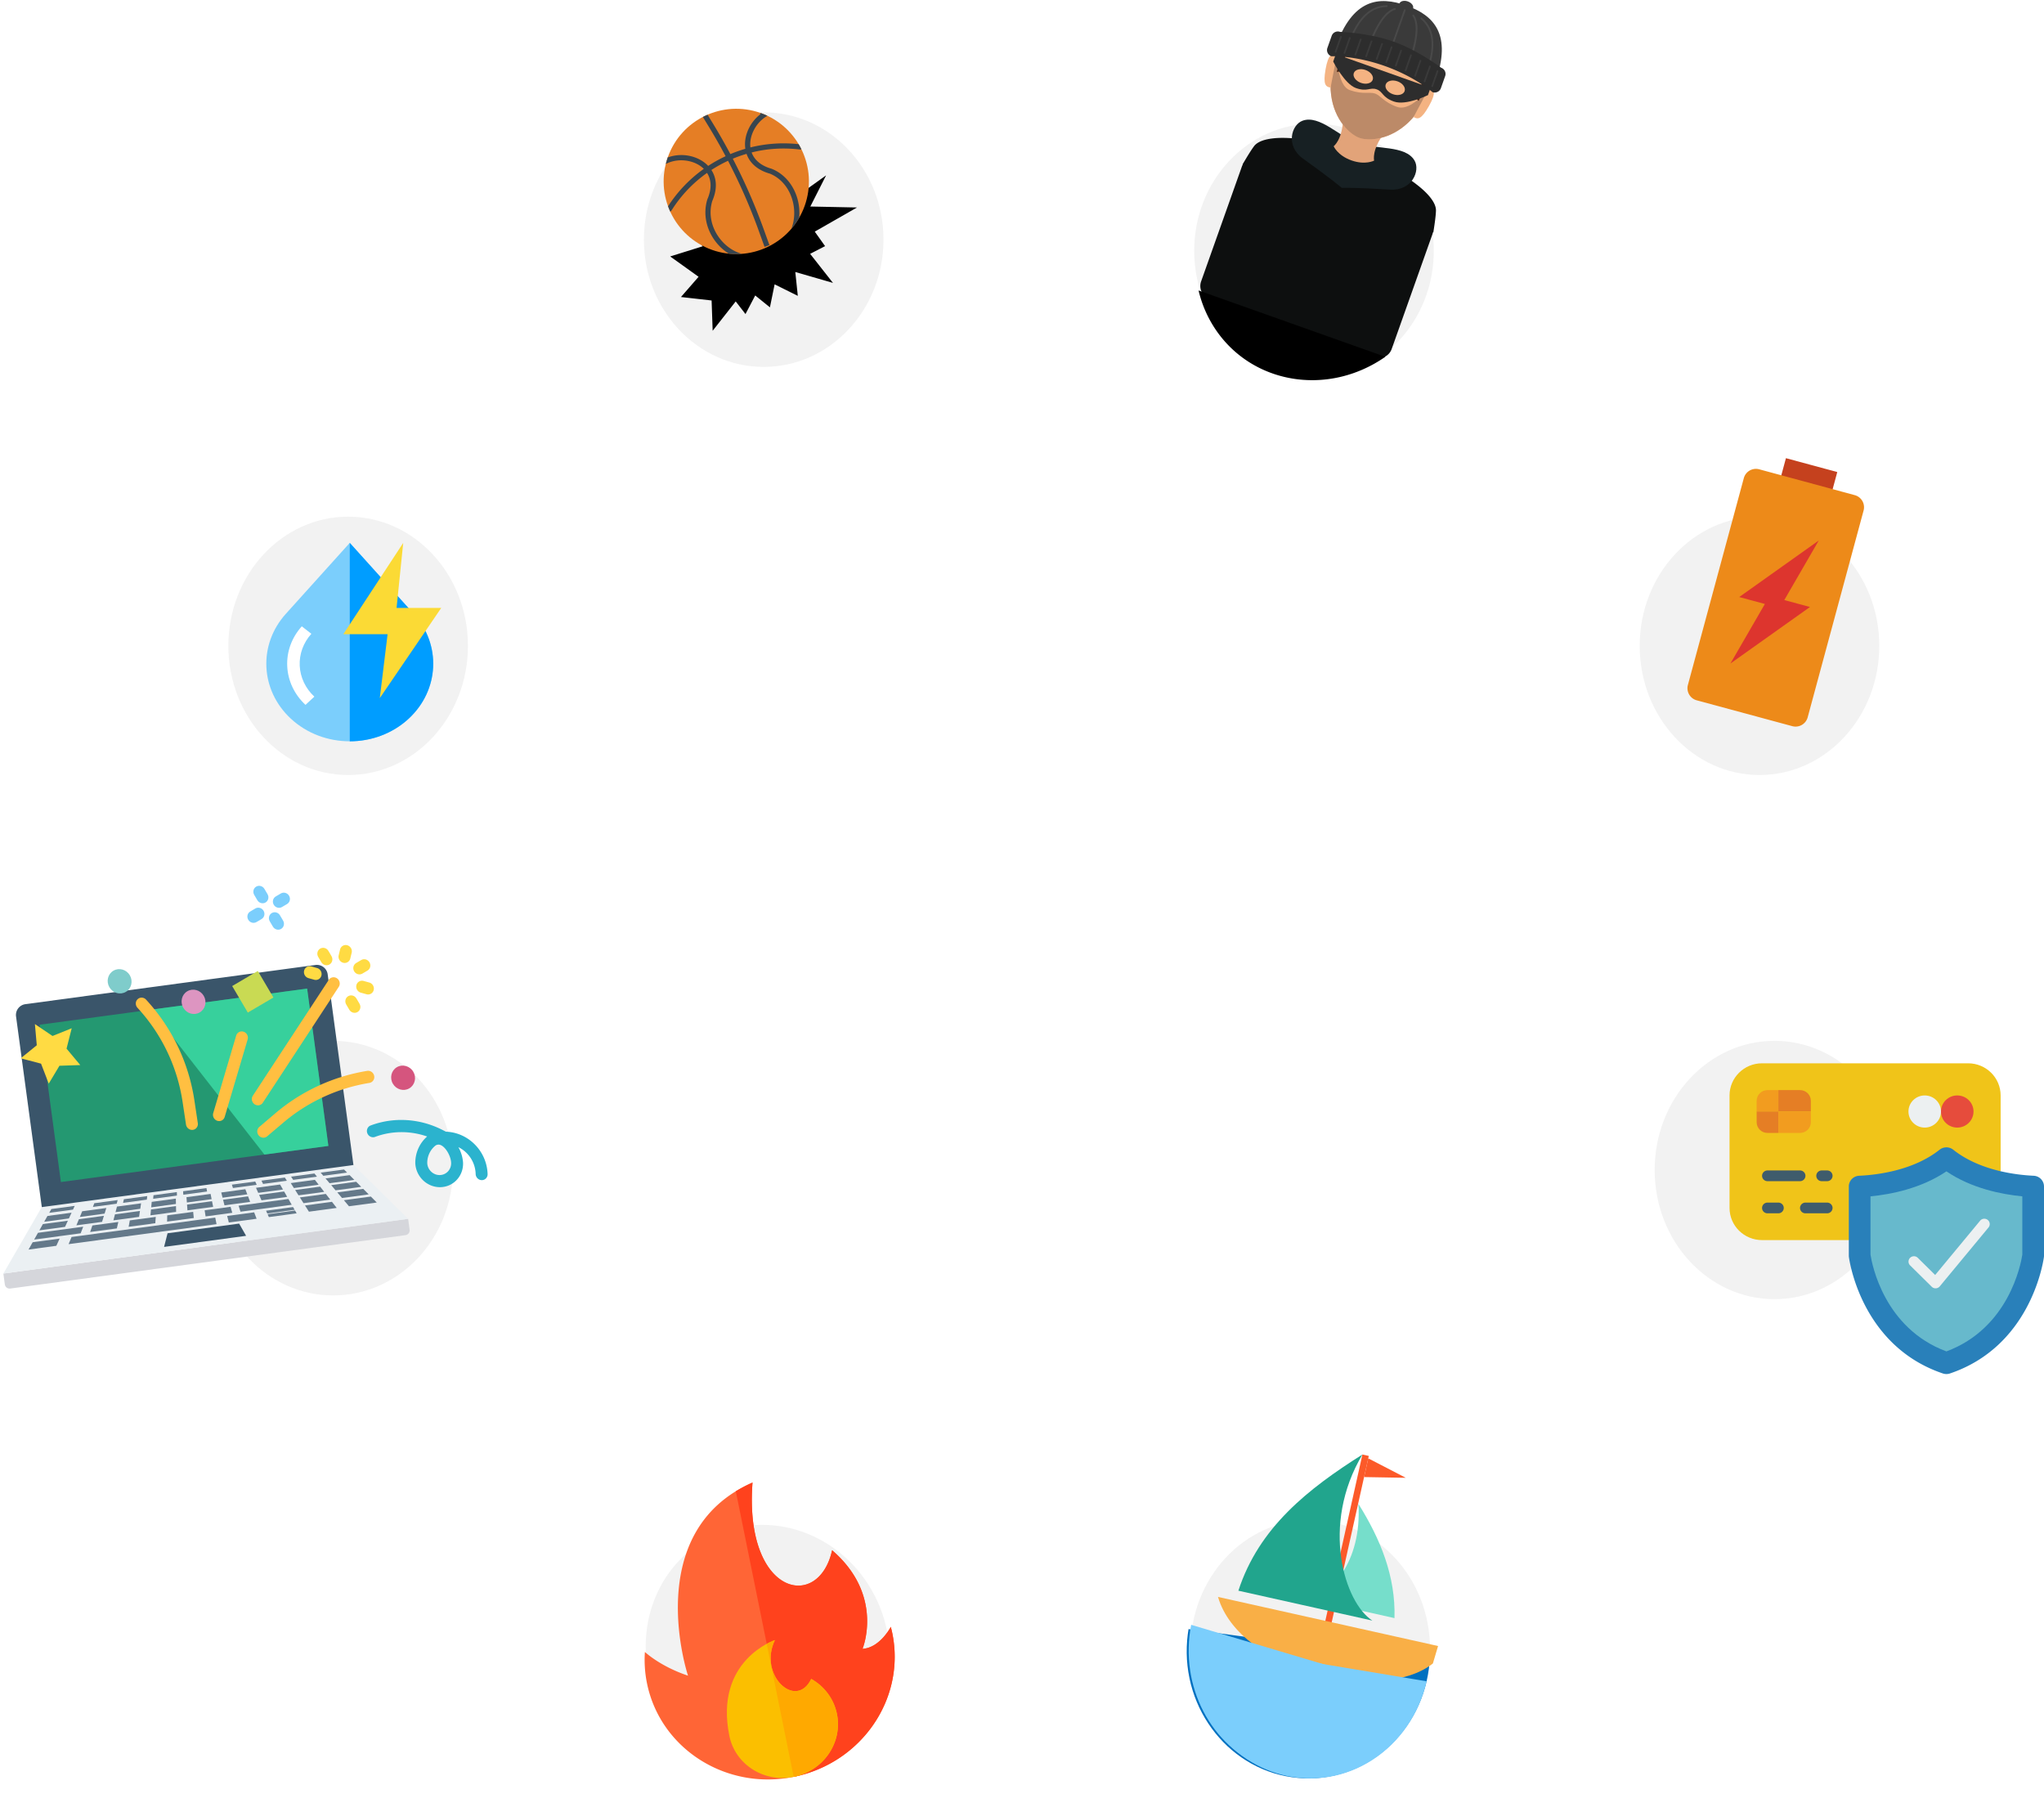 <?xml version="1.0" encoding="UTF-8"?>
<svg data-bbox="0.898 0.221 545.102 475.063" overflow="hidden" xmlns:xlink="http://www.w3.org/1999/xlink" xmlns="http://www.w3.org/2000/svg" height="484" width="546" data-type="ugc">
    <g>
        <defs>
            <clipPath id="f6f1d293-4441-4092-92c8-60ec04938bfb">
                <path clip-rule="evenodd" fill-rule="evenodd" d="M362 228h546v484H362z"/>
            </clipPath>
            <clipPath id="c6aa871e-88da-46ea-9658-9ffca8851804">
                <path clip-rule="evenodd" fill-rule="evenodd" d="M0 0h78v83H0z"/>
            </clipPath>
            <clipPath id="211974af-89fd-4800-9529-058448539a76">
                <path clip-rule="evenodd" fill-rule="evenodd" d="M428 373h57v53h-57z"/>
            </clipPath>
            <clipPath id="60a170f5-5c32-4193-abc8-5949e4a9d89a">
                <path clip-rule="evenodd" fill-rule="evenodd" d="M428 373h57v53h-57z"/>
            </clipPath>
            <clipPath id="ef15e892-c95c-4b7a-808c-a65098d82c9c">
                <path clip-rule="evenodd" fill-rule="evenodd" d="M428 373h57v53h-57z"/>
            </clipPath>
            <clipPath id="ce22a76f-2a8f-4bdb-9bc2-f0fb65346e46">
                <path clip-rule="evenodd" fill-rule="evenodd" d="M0 0h78v83H0z"/>
            </clipPath>
            <clipPath id="3a4e081c-af4e-4fb2-992f-b1ca3007445d">
                <path clip-rule="evenodd" fill-rule="evenodd" d="M812.785 343.268l66.274 17.922-17.921 66.274-66.275-17.922z"/>
            </clipPath>
            <clipPath id="99d238f2-3bd4-4fdc-9390-07821f316b4a">
                <path clip-rule="evenodd" fill-rule="evenodd" d="M812.785 343.268l66.274 17.922-17.921 66.274-66.275-17.922z"/>
            </clipPath>
            <clipPath id="71c69792-d62e-4f00-a250-3358c11ef6a2">
                <path clip-rule="evenodd" fill-rule="evenodd" d="M812.785 343.268l66.274 17.922-17.921 66.274-66.275-17.922z"/>
            </clipPath>
            <clipPath id="f9f88280-de70-43b0-919f-a76b82c1f249">
                <path clip-rule="evenodd" fill-rule="evenodd" d="M0 0h78v82H0z"/>
            </clipPath>
            <clipPath id="a9dfd125-bdc8-4da3-8676-d120aeedc624">
                <path clip-rule="evenodd" fill-rule="evenodd" d="M546.898 251.678l36.559 12.996-12.995 36.559-36.559-12.995z"/>
            </clipPath>
            <clipPath id="280c5c1f-e0d8-472e-9934-0a45d631f439">
                <path clip-rule="evenodd" fill-rule="evenodd" d="M546.898 251.678l36.559 12.996-12.995 36.559-36.559-12.995z"/>
            </clipPath>
            <clipPath id="6e8b1497-d322-44e1-babf-6b523b5af448">
                <path clip-rule="evenodd" fill-rule="evenodd" d="M546.898 251.678l36.559 12.996-12.995 36.559-36.559-12.995z"/>
            </clipPath>
            <clipPath id="728dcde6-cfed-4996-93a4-337f12f6766d">
                <path clip-rule="evenodd" fill-rule="evenodd" d="M0 0h78v82H0z"/>
            </clipPath>
            <clipPath id="93546ef2-0c51-4e42-bb02-b766f820db60">
                <path clip-rule="evenodd" fill-rule="evenodd" d="M0 0h79v82H0z"/>
            </clipPath>
            <clipPath id="fbca601c-36ea-493a-8c65-86034e17a907">
                <path clip-rule="evenodd" fill-rule="evenodd" d="M518.08 633.085l80.391-16.29 15.735 77.649-80.391 16.29z"/>
            </clipPath>
            <clipPath id="f8eb948c-2108-42db-a80c-190a071639b4">
                <path clip-rule="evenodd" fill-rule="evenodd" d="M518.08 633.085l80.391-16.29 15.735 77.649-80.391 16.29z"/>
            </clipPath>
            <clipPath id="c5fc6b60-f18e-4972-a1b7-4dca5422edf7">
                <path clip-rule="evenodd" fill-rule="evenodd" d="M518.08 633.085l80.391-16.29 15.735 77.649-80.391 16.29z"/>
            </clipPath>
            <clipPath id="1f42a7bd-eb77-45e7-b440-e6194c4c66e8">
                <path clip-rule="evenodd" fill-rule="evenodd" d="M0 0h78v83H0z"/>
            </clipPath>
            <clipPath id="f7a2645b-5136-4b0e-aaf2-608674d71ea5">
                <path clip-rule="evenodd" fill-rule="evenodd" d="M824 512h84v83h-84z"/>
            </clipPath>
            <clipPath id="14a23fa3-a0b6-49cc-8b3d-641964a3088b">
                <path clip-rule="evenodd" fill-rule="evenodd" d="M824 512h84v83h-84z"/>
            </clipPath>
            <clipPath id="31efed09-ce46-46a8-a604-be232a48ce63">
                <path clip-rule="evenodd" fill-rule="evenodd" d="M824 512h84v83h-84z"/>
            </clipPath>
            <clipPath id="451824be-6401-49ba-aa1e-dcc2d664ecd5">
                <path clip-rule="evenodd" fill-rule="evenodd" d="M0 0h78v83H0z"/>
            </clipPath>
            <clipPath id="cb3980f4-eb9a-4e94-a0f5-4b0ae8e5df0a">
                <path clip-rule="evenodd" fill-rule="evenodd" d="M694.816 609.554l63.688 14.202-13.05 58.518-63.688-14.202z"/>
            </clipPath>
            <clipPath id="7fbc6d5c-ea04-4491-a3c7-3eef3dd50542">
                <path clip-rule="evenodd" fill-rule="evenodd" d="M694.816 609.554l63.688 14.202-13.05 58.518-63.688-14.202z"/>
            </clipPath>
            <clipPath id="2eb3099a-30b2-4c1c-a797-3f23db8c2dea">
                <path clip-rule="evenodd" fill-rule="evenodd" d="M694.816 609.554l63.688 14.202-13.05 58.518-63.688-14.202z"/>
            </clipPath>
            <clipPath id="f81b4b37-bc88-476c-a1b1-55de7f78df99">
                <path clip-rule="evenodd" fill-rule="evenodd" d="M0 0h78v82H0z"/>
            </clipPath>
        </defs>
        <g transform="translate(-362 -228)" clip-path="url(#f6f1d293-4441-4092-92c8-60ec04938bfb)">
            <path fill-rule="evenodd" fill="none" stroke-dasharray="0 19.333" stroke-miterlimit="10" stroke-linejoin="round" stroke-linecap="round" stroke-width="9.667" stroke="#FFFFFF" d="M454 399.713L564.713 289h156.574L832 399.713v156.574L721.287 667H564.713L454 556.287z"/>
            <path fill-rule="evenodd" fill="#FFFFFF" d="M530 477.5c0-62.684 50.816-113.5 113.5-113.5S757 414.816 757 477.5 706.184 591 643.5 591 530 540.184 530 477.5z"/>
            <g transform="translate(419 362)" clip-path="url(#c6aa871e-88da-46ea-9658-9ffca8851804)">
                <use xlink:href="#4e4fbbb4-a1a5-409d-bf4e-f46fcb8a3764" height="100%" width="100%"/>
            </g>
            <path fill-rule="evenodd" fill="#F2F2F2" d="M423 400.5c0-19.054 14.327-34.5 32-34.5 17.673 0 32 15.446 32 34.5 0 19.054-14.327 34.5-32 34.5-17.673 0-32-15.446-32-34.5z"/>
            <g clip-path="url(#211974af-89fd-4800-9529-058448539a76)">
                <g clip-path="url(#60a170f5-5c32-4193-abc8-5949e4a9d89a)">
                    <g clip-path="url(#ef15e892-c95c-4b7a-808c-a65098d82c9c)">
                        <path fill="#7BCEFC" d="M455.431 426c5.705 0 11.41-2.023 15.762-6.07 8.168-7.595 8.743-19.734 1.324-27.967L455.431 373l-17.086 18.963c-7.419 8.233-6.844 20.371 1.324 27.966 4.353 4.048 10.057 6.071 15.762 6.071z"/>
                        <path fill="#009DFF" d="M455.431 426c5.705 0 11.41-2.023 15.762-6.07 8.168-7.595 8.743-19.734 1.324-27.967L455.431 373v53z"/>
                        <path fill="#FFFFFF" d="M443.608 416.267c-2.964-2.755-4.697-6.416-4.882-10.31-.184-3.892 1.197-7.681 3.888-10.668l2.56 1.994c-2.154 2.39-3.259 5.423-3.111 8.538.147 3.115 1.535 6.045 3.906 8.25l-2.361 2.196z"/>
                        <path fill="#FBDA35" d="M479.86 390.378h-11.93l1.78-17.373-16 24.385h11.826l-2.084 17.07z"/>
                    </g>
                </g>
            </g>
            <g transform="translate(796 362)" clip-path="url(#ce22a76f-2a8f-4bdb-9bc2-f0fb65346e46)">
                <use xlink:href="#4e4fbbb4-a1a5-409d-bf4e-f46fcb8a3764" height="100%" width="100%"/>
            </g>
            <path fill-rule="evenodd" fill="#F2F2F2" d="M800 400.5c0-19.054 14.327-34.5 32-34.5 17.673 0 32 15.446 32 34.5 0 19.054-14.327 34.5-32 34.5-17.673 0-32-15.446-32-34.5z"/>
            <g clip-path="url(#3a4e081c-af4e-4fb2-992f-b1ca3007445d)">
                <g clip-path="url(#99d238f2-3bd4-4fdc-9390-07821f316b4a)">
                    <g clip-path="url(#71c69792-d62e-4f00-a250-3358c11ef6a2)">
                        <path fill="#C5411E" d="M839.066 350.375l13.712 3.708-1.545 5.713-13.712-3.708z"/>
                        <path fill="#ED8A19" d="M857.448 360.25l-25.524-6.902a3.35 3.35 0 00-4.11 2.36l-1.906 7.049-2.781 10.284-2.781 10.284-2.781 10.284-2.781 10.284-1.906 7.049a3.35 3.35 0 002.36 4.11l25.525 6.902a3.351 3.351 0 004.11-2.36l1.906-7.049 2.781-10.284 2.781-10.284 2.781-10.284 2.78-10.284 1.907-7.049a3.351 3.351 0 00-2.361-4.11z"/>
                        <path fill="#DD352E" d="M845.485 390.123l-6.857-1.854 9.206-15.904-21.25 15.1 6.856 1.854-9.206 15.904z"/>
                    </g>
                </g>
            </g>
            <g transform="translate(530 254)" clip-path="url(#f9f88280-de70-43b0-919f-a76b82c1f249)">
                <use xlink:href="#e4ab2aa9-4e16-4463-93b7-7e16e36ea0ec" height="100%" width="100%"/>
            </g>
            <path fill-rule="evenodd" fill="#F2F2F2" d="M534 292c0-18.778 14.327-34 32-34 17.673 0 32 15.222 32 34s-14.327 34-32 34c-17.673 0-32-15.222-32-34z"/>
            <path fill-rule="evenodd" stroke-miterlimit="8" stroke-width="1.333" stroke="#000000" d="M566.91 279.345l7.087-8.845-.564 11.768 7.415-5.306-3.465 6.844 11.117.23-9.828 5.616 2.736 3.846-4.025 2.078 5.318 6.767-9.023-2.611.643 6.151-5.882-2.923-1.21 5.922-3.705-2.999-2.496 4.771-2.498-3.233-5.559 7.079-.238-6.844-7.496-.846 4.355-5.001-7.092-5.078 8.38-2.618-5.884-6.767 8.944-.922-1.852-8.54 8.62 5.616 2.496-9.156z"/>
            <g clip-path="url(#a9dfd125-bdc8-4da3-8676-d120aeedc624)">
                <g clip-path="url(#280c5c1f-e0d8-472e-9934-0a45d631f439)">
                    <g clip-path="url(#6e8b1497-d322-44e1-babf-6b523b5af448)">
                        <path fill="#E57E25" d="M576.96 282.954c-3.589 10.095-14.682 15.37-24.778 11.781-10.095-3.588-15.37-14.681-11.782-24.777 3.589-10.096 14.682-15.37 24.778-11.782 10.095 3.589 15.37 14.682 11.782 24.778z"/>
                        <path fill="#38454F" d="M540.369 271.556c3.166-1.418 7.307-.753 9.637 1.544a36.51 36.51 0 00-9.552 10.002c.176.481.374.952.586 1.417a.678.678 0 00.31-.26 35.14 35.14 0 019.518-10.071c1.208 1.888 1.269 4.31.112 6.978l-.016.034-.011.037c-1.243 4.016-.249 8.449 2.659 11.857a13.253 13.253 0 003.075 2.658c1.175.122 2.346.134 3.502.043-2.045-.553-3.979-1.792-5.523-3.601-2.59-3.035-3.485-6.961-2.4-10.513 1.665-3.867.864-6.585-.237-8.279a35.632 35.632 0 014.445-2.456 152.193 152.193 0 018.161 18.573l1.598 4.427 1.303-.471-1.598-4.427a153.639 153.639 0 00-8.191-18.66c1.2-.499 2.427-.932 3.677-1.298.859 2.527 3.025 4.385 6.234 5.293 2.902 1.183 5.1 3.773 6.033 7.112.726 2.596.593 5.33-.3 7.607a19.253 19.253 0 002.093-2.957c.15-1.646.006-3.362-.458-5.023-1.054-3.769-3.563-6.699-6.885-8.037l-.035-.014-.036-.01c-2.721-.766-4.551-2.288-5.293-4.338a35.1 35.1 0 0112.893-.784.683.683 0 00.395-.082 19.573 19.573 0 00-.727-1.345 36.5 36.5 0 00-12.888.866c-.364-3.003 1.355-6.431 4.144-8.211l.387-.247a19.985 19.985 0 00-1.803-.744l-.143.401c-2.83 2.223-4.426 5.86-3.939 9.167a36.893 36.893 0 00-3.998 1.415 153.834 153.834 0 00-4.55-7.996l-1.542-2.521c-.427.184-.846.384-1.259.598l1.618 2.647a150.3 150.3 0 014.462 7.835 36.916 36.916 0 00-4.659 2.588 6.719 6.719 0 00-.182-.189c-2.581-2.551-6.87-3.391-10.462-2.119l-.124-.044a20.024 20.024 0 00-.55 1.83l.519-.232z"/>
                    </g>
                </g>
            </g>
            <g transform="translate(677 257)" clip-path="url(#728dcde6-cfed-4996-93a4-337f12f6766d)">
                <use xlink:href="#e4ab2aa9-4e16-4463-93b7-7e16e36ea0ec" height="100%" width="100%"/>
            </g>
            <path fill-rule="evenodd" fill="#F2F2F2" d="M681 295c0-18.778 14.327-34 32-34 17.673 0 32 15.222 32 34s-14.327 34-32 34c-17.673 0-32-15.222-32-34z"/>
            <path fill-rule="evenodd" fill="#0D0F0F" d="M693.718 272.525a3.678 3.678 0 014.697-2.235l43.97 15.607a3.677 3.677 0 012.236 4.696l-10.871 30.628a3.678 3.678 0 01-4.696 2.236l-43.971-15.607a3.678 3.678 0 01-2.236-4.696z"/>
            <path fill-rule="evenodd" fill="#0D0F0F" d="M715.604 291.669a37.636 37.636 0 0029.286-1.68c.357-2.272.649-4.361.69-5.698.155-4.282-9.109-11.066-21.884-15.6-12.776-4.535-24.13-5.069-26.709-1.647-.797 1.068-1.896 2.854-3.057 4.857a37.632 37.632 0 0021.674 19.768z"/>
            <path fill-rule="evenodd" fill="#172023" d="M739.846 270.864c-2.471-4.166-10.36-2.883-15.208-4.603-4.847-1.721-10.162-7.691-14.706-6.015-2.953 1.081-4.636 6.728.17 10.15 7.443 5.311 10.073 7.579 10.309 7.774l-.005.014.015.005.014.005.005-.014c.306-.002 3.769-.124 12.903.465 5.86.364 8.113-5.08 6.503-7.781z"/>
            <path fill-rule="evenodd" fill="#E2A379" d="M731.874 263.427l-11.094-3.938c-.107 5.777-2.527 7.572-2.527 7.572s1.036 2.465 4.743 3.781c3.708 1.316 6.066.055 6.066.055s-.747-2.918 2.812-7.47z"/>
            <path fill-rule="evenodd" fill="#F4B382" d="M744.272 250.842c4.627-13.038.057-18.029-6.901-20.499-6.944-2.464-13.652-1.477-18.28 11.561-1.568 4.417-1.911 8.188-1.531 11.326.825 6.902 5.132 10.735 7.57 11.6 2.438.866 8.198.606 13.19-4.231 2.273-2.197 4.384-5.34 5.952-9.757z"/>
            <path fill-rule="evenodd" fill="#BC8A68" d="M744.271 250.842s-5.081 7.126-9.088 5.704c-3.536-1.255-4.382-3.033-5.851-3.555-1.468-.521-3.246.326-6.782-.929-3.522-1.25-3.459-10.157-3.459-10.157-1.568 4.416-1.911 8.187-1.531 11.325.825 6.902 5.132 10.735 7.57 11.6 2.438.866 8.198.606 13.19-4.231 2.273-2.197 4.384-5.34 5.951-9.757z"/>
            <path fill-rule="evenodd" fill="#F4B382" d="M717.422 251.401c-1.268-.227-2.058-.714-1.336-4.875.722-4.161 1.82-4.359 3.088-4.131l-1.752 9.006z"/>
            <path fill-rule="evenodd" fill="#F4B382" d="M739.594 259.271c1.127.623 2.034.738 4.111-2.942 2.076-3.68 1.335-4.531.207-5.154l-4.318 8.096z"/>
            <path fill-rule="evenodd" fill="#47200D" d="M744.271 250.842c4.628-13.038 1.495-17.916-6.775-20.852-8.27-2.935-13.777-1.124-18.405 11.915 0 0 4.032-3.987 6.695-6.061 2.662-2.074 6.334-.659 6.334-.659l6.987 2.48s3.835 1.408 4.003 4.328l1.161 8.849z"/>
            <path fill-rule="evenodd" fill="#47200D" d="M721.627 237.339c-1.145 1.325-2.021 3.16-2.677 5.008 0 0 1.35.177 1.124.812l-.983 4.037.651-.071c1.124-3.256 4.881-11.535 4.881-11.535l-2.996 1.749z"/>
            <path fill-rule="evenodd" fill="#47200D" d="M745.196 245.704c.053 1.751-.424 3.727-1.08 5.575 0 0-1.159-.713-1.385-.078l-1.781 3.753-.461-.466c1.18-3.235 3.393-11.776 3.393-11.776l1.314 2.992z"/>
            <path fill-rule="evenodd" fill="#2D2D2D" d="M743.422 253.416s-5.83 2.857-9.067 1.708c-3.237-1.149-2.84-2.629-4.622-3.262-1.783-.632-2.479.741-5.53-.342s-6.076-7.082-6.076-7.082l.701-1.975 25.309 8.983-.701 1.975-.014-.005z"/>
            <path fill-rule="evenodd" fill="#F4B382" d="M737.206 252.338c-.337.951-1.741 1.321-3.135.826-1.394-.495-2.25-1.667-1.913-2.617.338-.951 1.741-1.321 3.135-.826 1.394.495 2.25 1.666 1.913 2.617z"/>
            <path fill-rule="evenodd" fill="#F4B382" d="M728.679 249.312c-.337.951-1.741 1.32-3.134.826-1.394-.495-2.251-1.667-1.913-2.618.337-.95 1.741-1.32 3.135-.825 1.393.494 2.25 1.666 1.912 2.617z"/>
            <path fill-rule="evenodd" fill="#3A3A3A" d="M745.405 249.91c4.533-12.771-.386-17.821-7.729-20.428-7.343-2.606-14.34-1.8-18.877 10.984l26.606 9.444z"/>
            <path fill-rule="evenodd" fill="#3A3A3A" d="M739.456 230.257c-.24.678-1.253.938-2.261.58-1.007-.358-1.63-1.197-1.389-1.875.241-.678 1.253-.938 2.261-.58 1.008.358 1.63 1.197 1.389 1.875z"/>
            <path fill-rule="evenodd" fill="#494949" d="M727.139 241.71a.221.221 0 01-.139-.287c2.404-6.773 4.863-10.445 7.525-11.248a.242.242 0 01.298.154.236.236 0 01-.153.295c-2.517.759-4.865 4.343-7.214 10.961a.259.259 0 01-.317.125z"/>
            <path fill-rule="evenodd" fill="#494949" d="M738.147 245.617a.22.22 0 01-.139-.287c2.349-6.618 2.777-10.899 1.311-13.056-.075-.106-.039-.252.067-.326.106-.073.254-.037.329.069 1.559 2.301 1.148 6.716-1.251 13.475-.068.103-.203.166-.317.125z"/>
            <path fill-rule="evenodd" fill="#494949" d="M733.93 240.037a.221.221 0 01-.139-.287l3.241-9.13a.222.222 0 01.289-.136.232.232 0 01.138.288l-3.24 9.13a.22.22 0 01-.289.135z"/>
            <path fill-rule="evenodd" fill="#494949" d="M743.074 247.43a.222.222 0 01-.139-.288c2.354-6.632 1.889-11.246-1.426-14.075a.23.23 0 01-.028-.327.235.235 0 01.33-.026c3.475 2.965 3.981 7.736 1.557 14.566a.234.234 0 01-.294.15z"/>
            <path fill-rule="evenodd" fill="#494949" d="M722.171 240.011a.223.223 0 01-.139-.288c2.43-6.844 5.825-10.214 10.392-10.325.129-.002.238.1.24.228a.232.232 0 01-.228.237c-4.357.106-7.622 3.38-9.981 10.026-.021.104-.156.167-.284.122z"/>
            <path fill-rule="evenodd" fill="#2D2D2D" d="M746.889 251.565a1.747 1.747 0 01-2.235 1.049s-4.671-4.12-12.727-6.979c-8.056-2.86-14.279-2.606-14.279-2.606a1.748 1.748 0 01-1.073-2.224l1.152-3.245a1.747 1.747 0 012.235-1.05s7.649.252 14.279 2.605c6.63 2.354 12.727 6.98 12.727 6.98a1.748 1.748 0 011.073 2.224l-1.152 3.246z"/>
            <path fill-rule="evenodd" fill="#3A3A3A" d="M718.682 242.061a.23.23 0 01-.139-.287l1.428-4.022a.232.232 0 01.289-.136.232.232 0 01.138.288l-1.427 4.022a.231.231 0 01-.289.135z"/>
            <path fill-rule="evenodd" fill="#3A3A3A" d="M721.057 242.38a.23.23 0 01-.138-.288l1.427-4.021a.232.232 0 01.289-.136.232.232 0 01.139.288l-1.428 4.021a.231.231 0 01-.289.136z"/>
            <path fill-rule="evenodd" fill="#3A3A3A" d="M723.981 242.782a.23.23 0 01-.139-.287l1.428-4.022a.232.232 0 01.289-.136.231.231 0 01.138.288l-1.427 4.021a.231.231 0 01-.289.136z"/>
            <path fill-rule="evenodd" fill="#3A3A3A" d="M726.86 243.264a.231.231 0 01-.138-.288l1.427-4.021a.232.232 0 01.289-.136.232.232 0 01.139.288l-1.428 4.021a.221.221 0 01-.289.136z"/>
            <path fill-rule="evenodd" fill="#3A3A3A" d="M729.684 243.948a.23.23 0 01-.139-.287l1.428-4.022a.232.232 0 01.289-.136.231.231 0 01.138.288l-1.427 4.022a.22.22 0 01-.289.135z"/>
            <path fill-rule="evenodd" fill="#3A3A3A" d="M732.227 244.835a.231.231 0 01-.139-.287l1.428-4.022a.232.232 0 01.289-.136.231.231 0 01.138.288l-1.427 4.021a.231.231 0 01-.289.136z"/>
            <path fill-rule="evenodd" fill="#3A3A3A" d="M744.504 251.227a.232.232 0 00.289-.136l1.428-4.022a.23.23 0 00-.139-.287.23.23 0 00-.289.135l-1.428 4.022a.232.232 0 00.139.288z"/>
            <path fill-rule="evenodd" fill="#3A3A3A" d="M742.459 249.976a.23.23 0 00.289-.135l1.428-4.022a.232.232 0 00-.139-.288.232.232 0 00-.289.136l-1.427 4.022a.23.23 0 00.138.287z"/>
            <path fill-rule="evenodd" fill="#3A3A3A" d="M739.936 248.445a.231.231 0 00.289-.135l1.428-4.022a.232.232 0 00-.139-.288.232.232 0 00-.289.136l-1.427 4.022a.23.23 0 00.138.287z"/>
            <path fill-rule="evenodd" fill="#3A3A3A" d="M737.398 247.004a.232.232 0 00.289-.136l1.427-4.021a.232.232 0 00-.139-.288.231.231 0 00-.289.136l-1.427 4.021c-.045.127.01.242.139.288z"/>
            <path fill-rule="evenodd" fill="#3A3A3A" d="M734.774 245.755a.231.231 0 00.289-.136l1.428-4.021a.232.232 0 00-.139-.288.232.232 0 00-.289.136l-1.427 4.022a.22.22 0 00.138.287z"/>
            <path fill-rule="evenodd" d="M732.06 323.292c-15.395 10.733-35.811 7.301-45.602-7.666a31.513 31.513 0 01-4.291-10.043z"/>
            <g transform="translate(530 631)" clip-path="url(#93546ef2-0c51-4e42-bb02-b766f820db60)">
                <use xlink:href="#bd8d6b07-76b6-488e-adf5-4bc04b0d1815" height="100%" width="100%"/>
            </g>
            <path fill-rule="evenodd" fill="#F2F2F2" d="M537.68 682.379c-7.764-17.168-.905-37.034 15.319-44.371 16.224-7.337 35.671.633 43.434 17.801 7.764 17.168.906 37.034-15.319 44.371-16.224 7.337-35.67-.633-43.434-17.801z"/>
            <g clip-path="url(#fbca601c-36ea-493a-8c65-86034e17a907)">
                <g clip-path="url(#f8eb948c-2108-42db-a80c-190a071639b4)">
                    <g clip-path="url(#c5fc6b60-f18e-4972-a1b7-4dca5422edf7)">
                        <path fill="#FF6536" d="M534.266 669.23s4.089 3.863 11.519 6.329c0 0-12.796-38.38 17.231-51.58-2.267 30.161 17.65 34.502 21.26 18.078 14.04 12.1 8.126 26.336 8.126 26.336 4.693-.29 7.551-5.883 7.551-5.883.155.586.295 1.18.417 1.781 3.543 17.484-8.259 34.63-26.36 38.298-18.1 3.668-35.647-7.532-39.19-25.015a31.309 31.309 0 01-.554-8.345z"/>
                        <path fill="#FF421D" d="M599.953 662.51s-2.857 5.593-7.55 5.883c0 0 5.913-14.237-8.127-26.336-3.61 16.424-23.526 12.083-21.26-18.078a36.914 36.914 0 00-4.463 2.329l15.457 76.281c18.101-3.668 29.903-20.814 26.36-38.298a31.674 31.674 0 00-.417-1.781z"/>
                        <path fill="#FBBF00" d="M556.823 691.618c1.554 7.668 9.249 12.58 17.187 10.971 7.938-1.608 13.114-9.128 11.56-16.796-.831-4.104-3.422-7.418-6.868-9.366-4.08 8.419-14.24-1.039-9.706-10.368 0 0-16.259 5.395-12.173 25.56z"/>
                        <path fill="#FFA900" d="M585.57 685.793c-.831-4.104-3.422-7.418-6.868-9.366-4.08 8.419-14.24-1.039-9.706-10.368 0 0-.883.294-2.186.998l7.2 35.532c7.938-1.608 13.114-9.128 11.56-16.796z"/>
                    </g>
                </g>
            </g>
            <g transform="translate(800 502)" clip-path="url(#1f42a7bd-eb77-45e7-b440-e6194c4c66e8)">
                <use xlink:href="#4e4fbbb4-a1a5-409d-bf4e-f46fcb8a3764" height="100%" width="100%"/>
            </g>
            <path fill-rule="evenodd" fill="#F2F2F2" d="M804 540.5c0-19.054 14.327-34.5 32-34.5 17.673 0 32 15.446 32 34.5 0 19.054-14.327 34.5-32 34.5-17.673 0-32-15.446-32-34.5z"/>
            <g clip-path="url(#f7a2645b-5136-4b0e-aaf2-608674d71ea5)">
                <g clip-path="url(#14a23fa3-a0b6-49cc-8b3d-641964a3088b)">
                    <g clip-path="url(#31efed09-ce46-46a8-a604-be232a48ce63)">
                        <path fill="#F0C419" d="M855.862 559.224H832.69c-4.8 0-8.69-3.844-8.69-8.586v-30.052c0-4.742 3.89-8.586 8.69-8.586h55.034c4.8 0 8.69 3.844 8.69 8.586v20.235z"/>
                        <path fill="#E57E25" d="M845.724 522.017v2.862h-8.69v-5.724h5.794c1.597.005 2.891 1.284 2.896 2.862z"/>
                        <path fill="#F29C1F" d="M837.034 519.155v5.724h-5.793v-2.862c.005-1.578 1.3-2.857 2.897-2.862z"/>
                        <path fill="#E57E25" d="M837.034 524.88v5.723h-2.896c-1.598-.004-2.892-1.283-2.897-2.862v-2.862z"/>
                        <path fill="#F29C1F" d="M845.724 524.88v2.861c-.005 1.58-1.299 2.858-2.896 2.862h-5.794v-5.724z"/>
                        <path fill="#3F5C6C" d="M842.828 543.483h-8.69c-.8 0-1.448-.64-1.448-1.431 0-.79.648-1.431 1.448-1.431h8.69c.8 0 1.448.64 1.448 1.43a1.44 1.44 0 01-1.448 1.432z"/>
                        <path fill="#3F5C6C" d="M850.069 543.483h-1.448c-.8 0-1.448-.64-1.448-1.431 0-.79.648-1.431 1.448-1.431h1.448c.8 0 1.448.64 1.448 1.43a1.44 1.44 0 01-1.448 1.432z"/>
                        <path fill="#3F5C6C" d="M837.034 552.069h-2.896c-.8 0-1.448-.64-1.448-1.431 0-.79.648-1.431 1.448-1.431h2.896c.8 0 1.449.64 1.449 1.43a1.44 1.44 0 01-1.449 1.432z"/>
                        <path fill="#3F5C6C" d="M850.069 552.069h-5.793c-.8 0-1.448-.64-1.448-1.431 0-.79.648-1.431 1.448-1.431h5.793c.8 0 1.448.64 1.448 1.43a1.44 1.44 0 01-1.448 1.432z"/>
                        <path fill="#E64C3C" d="M889.173 524.88c0 2.37-1.946 4.292-4.345 4.292-2.4 0-4.345-1.922-4.345-4.293 0-2.37 1.945-4.293 4.345-4.293 2.4 0 4.345 1.922 4.345 4.293z"/>
                        <path fill="#ECF0F1" d="M880.483 524.88c0 2.37-1.945 4.292-4.345 4.292-2.4 0-4.345-1.922-4.345-4.293 0-2.37 1.945-4.293 4.345-4.293 2.4 0 4.345 1.922 4.345 4.293z"/>
                        <path fill="#2980BA" d="M883.772 535.094c7.03 5.581 16.78 6.726 21.48 6.943 1.547.079 2.758 1.346 2.748 2.877v18.482c0 .138-.01.276-.03.413-.35 2.407-4.047 23.933-25.102 31.04a2.976 2.976 0 01-1.874 0c-21.055-7.107-24.752-28.633-25.101-31.046a2.806 2.806 0 01-.03-.407v-18.482c-.01-1.532 1.203-2.799 2.75-2.875 4.7-.216 14.45-1.365 21.48-6.943a2.949 2.949 0 013.679-.002z"/>
                        <path fill="#67B9CC" d="M881.931 588.95c-16.645-6.185-19.88-23.26-20.276-25.828v-15.585c5.446-.525 13.524-2.104 20.276-6.676 6.752 4.58 14.83 6.154 20.276 6.676v15.59c-.382 2.492-3.596 19.625-20.276 25.823z"/>
                        <path fill="#ECF0F1" d="M879.035 572.103c-.385 0-.753-.15-1.024-.419l-5.793-5.724a1.419 1.419 0 01.017-2.006 1.46 1.46 0 012.03-.017l4.662 4.606 12.021-14.518a1.46 1.46 0 012.024-.185 1.42 1.42 0 01.218 1.997l-13.034 15.741c-.26.314-.64.505-1.049.525z"/>
                    </g>
                </g>
            </g>
            <g transform="translate(676 630)" clip-path="url(#451824be-6401-49ba-aa1e-dcc2d664ecd5)">
                <use xlink:href="#4e4fbbb4-a1a5-409d-bf4e-f46fcb8a3764" height="100%" width="100%"/>
            </g>
            <path fill-rule="evenodd" fill="#F2F2F2" d="M680 668.5c0-19.054 14.327-34.5 32-34.5 17.673 0 32 15.446 32 34.5 0 19.054-14.327 34.5-32 34.5-17.673 0-32-15.446-32-34.5z"/>
            <path fill-rule="evenodd" fill="#0070C0" d="M743.88 671.923c-1.543 18.708-17.291 32.565-35.174 30.951-17.883-1.614-31.129-18.089-29.586-36.797.082-.991.205-1.978.37-2.958z"/>
            <g clip-path="url(#cb3980f4-eb9a-4e94-a0f5-4b0ae8e5df0a)">
                <g clip-path="url(#7fbc6d5c-ea04-4491-a3c7-3eef3dd50542)">
                    <g clip-path="url(#2eb3099a-30b2-4c1c-a797-3f23db8c2dea)">
                        <path fill-rule="evenodd" fill="#FC5A29" d="M725.932 616.493l1.704.38-10.615 47.6-1.704-.38z"/>
                        <path fill-rule="evenodd" fill="#76DECB" d="M724.86 629.662c5.875 9.397 9.967 19.315 9.64 30.524l-22.993-5.128c5.68-.985 14.354-9.622 13.354-25.396z"/>
                        <path fill-rule="evenodd" fill="#21A58D" d="M725.932 616.493c-14.48 9.15-27.632 19.451-33.13 36.375l35.79 7.981c-7.44-4.761-13.91-25.442-2.66-44.356z"/>
                        <path fill-rule="evenodd" fill="#F9AF46" d="M687.36 654.53l58.784 13.11-1.385 4.657c-13.751 10.928-51.595 2.132-57.4-17.766z"/>
                        <path fill-rule="evenodd" fill="#FC5A29" d="M727.492 617.52l10.026 5.19-11.14-.194z"/>
                    </g>
                </g>
            </g>
            <path fill-rule="evenodd" fill="#7BCEFC" d="M743.087 677.063c-4.191 18.242-21.507 29.42-38.676 24.967-15.158-3.931-25.437-18.905-24.33-35.441z"/>
            <path fill-rule="evenodd" fill="#7BCEFC" d="M741.856 680.341c-6.481 17.631-25.195 26.573-41.797 19.971-14.65-5.825-23.043-22.017-19.871-38.333z"/>
            <g transform="translate(415 502)" clip-path="url(#f81b4b37-bc88-476c-a1b1-55de7f78df99)">
                <use xlink:href="#e4ab2aa9-4e16-4463-93b7-7e16e36ea0ec" height="100%" width="100%"/>
            </g>
            <path fill-rule="evenodd" fill="#F2F2F2" d="M419 540c0-18.778 14.327-34 32-34 17.673 0 32 15.222 32 34s-14.327 34-32 34c-17.673 0-32-15.222-32-34z"/>
            <path fill-rule="evenodd" fill="#D5D6DB" d="M362.898 568.154l.394 2.914c.094.7.737 1.19 1.437 1.095l105.591-14.264a1.279 1.279 0 001.095-1.438l-.394-2.914-108.123 14.607z"/>
            <path fill-rule="evenodd" fill="#EBF0F3" d="M456.431 539.165l-83.281 11.251-10.252 17.738 108.123-14.607z"/>
            <path fill-rule="evenodd" fill="#3A556A" d="M446.255 485.74l-77.47 10.466a2.914 2.914 0 00-2.499 3.278l6.88 50.929 83.248-11.246-6.881-50.929a2.914 2.914 0 00-3.278-2.498z"/>
            <path fill-rule="evenodd" fill="#249871" d="M372.591 501.696l71.451-9.652 5.676 42.02-71.451 9.652z"/>
            <path fill-rule="evenodd" fill="#37D09C" d="M444.042 492.044l-41.625 5.623 30.218 38.708 17.084-2.308z"/>
            <path fill-rule="evenodd" fill="#64798A" d="M381.496 551.081l-6.347.857.57-1.012 6.236-.843z"/>
            <path fill-rule="evenodd" fill="#64798A" d="M393.17 549.504l-6.347.857.366-.985 6.237-.842z"/>
            <path fill-rule="evenodd" fill="#64798A" d="M401.217 548.417l-6.347.857.226-.966 6.236-.843z"/>
            <path fill-rule="evenodd" fill="#64798A" d="M409.264 547.33l-6.347.857.086-.947 6.236-.843z"/>
            <path fill-rule="evenodd" fill="#64798A" d="M417.312 546.242l-6.348.858-.055-.928 6.237-.843z"/>
            <path fill-rule="evenodd" fill="#64798A" d="M430.572 544.451l-6.347.857-.286-.897 6.236-.842z"/>
            <path fill-rule="evenodd" fill="#64798A" d="M438.62 543.364l-6.347.857-.427-.878 6.236-.842z"/>
            <path fill-rule="evenodd" fill="#64798A" d="M446.667 542.277l-6.347.857-.567-.859 6.236-.843z"/>
            <path fill-rule="evenodd" fill="#64798A" d="M454.714 541.19l-6.347.857-.708-.84 6.237-.843z"/>
            <path fill-rule="evenodd" fill="#64798A" d="M380.411 553.437l-6.609.893.876-1.555 6.438-.87z"/>
            <path fill-rule="evenodd" fill="#64798A" d="M389.94 552.15l-6.608.893.63-1.522 6.439-.87z"/>
            <path fill-rule="evenodd" fill="#64798A" d="M399.47 550.863l-6.609.892.385-1.489 6.439-.869z"/>
            <path fill-rule="evenodd" fill="#64798A" d="M408.999 549.575l-6.608.893.139-1.456 6.439-.87z"/>
            <path fill-rule="evenodd" fill="#64798A" d="M418.529 548.288l-6.609.893-.106-1.423 6.439-.87z"/>
            <path fill-rule="evenodd" fill="#64798A" d="M428.058 547l-6.608.893-.351-1.389 6.438-.87z"/>
            <path fill-rule="evenodd" fill="#64798A" d="M437.588 545.713l-6.609.893-.596-1.356 6.439-.87z"/>
            <path fill-rule="evenodd" fill="#64798A" d="M447.117 544.426l-6.608.893-.842-1.324 6.439-.87z"/>
            <path fill-rule="evenodd" fill="#64798A" d="M456.647 543.138l-6.609.893-1.087-1.29 6.439-.87z"/>
            <path fill-rule="evenodd" fill="#64798A" d="M379.374 555.69l-6.858.926.941-1.673 6.676-.902z"/>
            <path fill-rule="evenodd" fill="#64798A" d="M389.264 554.354l-6.859.926.678-1.638 6.676-.901z"/>
            <path fill-rule="evenodd" fill="#64798A" d="M399.154 553.018l-6.859.926.415-1.602 6.675-.902z"/>
            <path fill-rule="evenodd" fill="#64798A" d="M409.044 551.682l-6.859.926.151-1.566 6.675-.902z"/>
            <path fill-rule="evenodd" fill="#64798A" d="M418.934 550.346l-6.859.926-.113-1.531 6.675-.902z"/>
            <path fill-rule="evenodd" fill="#64798A" d="M428.824 549.009l-6.859.927-.377-1.495 6.676-.902z"/>
            <path fill-rule="evenodd" fill="#64798A" d="M438.714 547.673l-6.859.927-.641-1.46 6.676-.902z"/>
            <path fill-rule="evenodd" fill="#64798A" d="M448.604 546.337l-6.859.927-.905-1.424 6.676-.902z"/>
            <path fill-rule="evenodd" fill="#64798A" d="M458.494 545.001l-6.859.927-1.169-1.389 6.676-.901z"/>
            <path fill-rule="evenodd" fill="#64798A" d="M383.551 557.404l-12.424 1.679 1.017-1.806 12.08-1.632z"/>
            <path fill-rule="evenodd" fill="#64798A" d="M393.207 556.1l-7.128.963.602-1.75 6.931-.936z"/>
            <path fill-rule="evenodd" fill="#64798A" d="M403.486 554.711l-7.128.963.317-1.711 6.931-.937z"/>
            <path fill-rule="evenodd" fill="#64798A" d="M413.765 553.322l-7.128.963.032-1.672 6.931-.937z"/>
            <path fill-rule="evenodd" fill="#64798A" d="M424.044 551.934l-7.128.963-.252-1.635 6.931-.936z"/>
            <path fill-rule="evenodd" fill="#64798A" d="M439.929 549.788l-13.684 1.848-.51-1.599 13.304-1.797z"/>
            <path fill-rule="evenodd" fill="#64798A" d="M450.208 548.399l-7.128.963-.977-1.536 6.931-.937z"/>
            <path fill-rule="evenodd" fill="#64798A" d="M460.487 547.011l-7.129.963-1.261-1.498 6.931-.937z"/>
            <path fill-rule="evenodd" fill="#64798A" d="M377.046 560.748l-7.42 1.003 1.1-1.955 7.206-.973z"/>
            <path fill-rule="evenodd" fill="#64798A" d="M419.844 554.966l-39.519 5.339.792-1.913 38.381-5.185z"/>
            <path fill-rule="evenodd" fill="#64798A" d="M430.544 553.521l-7.42 1.002-.441-1.746 7.206-.974z"/>
            <path fill-rule="evenodd" fill="#64798A" d="M451.943 550.63l-7.42 1.003-1.057-1.664 7.206-.973z"/>
            <path fill-rule="evenodd" fill="#64798A" d="M462.643 549.185l-7.42 1.002-1.366-1.621 7.207-.974z"/>
            <path fill-rule="evenodd" fill="#64798A" d="M440.7 551.13l-.42-.73-7.206.973.327.743z"/>
            <path fill-rule="evenodd" fill="#64798A" d="M433.486 552.31l.337.768 7.42-1.002-.433-.756z"/>
            <path fill-rule="evenodd" fill="#3A556A" d="M427.739 558.081l-21.908 2.96.927-3.643 19.122-2.583z"/>
            <path fill-rule="evenodd" fill="#FFBF41" d="M461.202 517.05a1.562 1.562 0 01-.531.193 47.258 47.258 0 00-22.964 10.583l-4.372 3.705c-.68.549-1.686.419-2.247-.29-.542-.686-.473-1.667.158-2.229l4.369-3.714a50.36 50.36 0 0124.451-11.27c.864-.153 1.708.439 1.885 1.323a1.582 1.582 0 01-.749 1.699z"/>
            <path fill-rule="evenodd" fill="#FFBF41" d="M431.689 523.019c-.755.439-1.736.16-2.19-.622a1.645 1.645 0 01.025-1.715l20.298-30.967c.482-.736 1.471-.915 2.209-.402.738.514.946 1.526.464 2.262l-20.298 30.967c-.131.196-.304.36-.508.477z"/>
            <path fill-rule="evenodd" fill="#FFBF41" d="M414.094 529.577a1.506 1.506 0 01-.587.2c-.871.108-1.686-.525-1.82-1.415h-.001l-.919-6.093a47.388 47.388 0 00-12.024-25.072c-.623-.654-.623-1.682.001-2.296.623-.613 1.634-.581 2.257.073a50.75 50.75 0 0112.92 26.902l.918 6.093a1.581 1.581 0 01-.745 1.608z"/>
            <path fill-rule="evenodd" fill="#D5557E" d="M472.402 514.258c.918 1.56.443 3.542-1.062 4.429-1.505.886-3.469.34-4.388-1.22-.918-1.559-.443-3.542 1.062-4.428 1.505-.886 3.47-.34 4.388 1.219z"/>
            <path fill-rule="evenodd" fill="#DD95C1" d="M416.424 493.979c.918 1.559.443 3.542-1.062 4.428-1.505.886-3.469.34-4.388-1.219-.918-1.56-.443-3.542 1.062-4.429 1.505-.886 3.47-.34 4.388 1.22z"/>
            <path fill-rule="evenodd" fill="#7FCCCB" d="M395.617 492.92c-1.505.886-3.469.341-4.387-1.219-.919-1.56-.443-3.542 1.062-4.428 1.505-.887 3.469-.341 4.387 1.219.919 1.56.443 3.542-1.062 4.428z"/>
            <path fill-rule="evenodd" fill="#7BCEFC" d="M437.092 476.105c-.753.443-1.735.17-2.194-.61l-.832-1.412c-.459-.78-.221-1.771.531-2.214.753-.443 1.735-.17 2.194.609l.832 1.412c.459.78.221 1.771-.531 2.215z"/>
            <path fill-rule="evenodd" fill="#7BCEFC" d="M432.935 469.045c-.753.443-1.735.17-2.194-.61l-.832-1.412c-.459-.779-.221-1.771.531-2.214.753-.443 1.735-.17 2.194.61l.832 1.412c.459.779.221 1.771-.531 2.214z"/>
            <path fill-rule="evenodd" fill="#7BCEFC" d="M438.685 469.462l-1.363.802c-.752.443-1.734.17-2.194-.609-.459-.78-.221-1.772.531-2.215l1.363-.802c.752-.443 1.735-.17 2.194.61.459.779.221 1.771-.531 2.214z"/>
            <path fill-rule="evenodd" fill="#7BCEFC" d="M431.872 473.473l-1.362.803c-.752.443-1.735.17-2.194-.61-.459-.78-.221-1.771.531-2.214l1.363-.803c.752-.443 1.734-.17 2.193.61.46.78.222 1.771-.531 2.214z"/>
            <path fill-rule="evenodd" fill="#C9DA53" d="M430.863 487.338l4.174 7.09-6.841 4.028-4.174-7.09 6.841-4.028z"/>
            <path fill-rule="evenodd" fill="#FFBF41" d="M421.321 527.223c-.753.443-1.735.17-2.194-.61a1.667 1.667 0 01-.167-1.314l6.142-20.73a1.544 1.544 0 012.007-.988 1.683 1.683 0 011.052 2.013l-6.142 20.73a1.547 1.547 0 01-.698.899z"/>
            <path fill-rule="evenodd" fill="#FFDB43" d="M457.506 498.31c-.752.443-1.734.17-2.193-.61l-.832-1.412c-.459-.779-.221-1.771.531-2.214.753-.443 1.735-.17 2.194.61l.831 1.412c.46.78.222 1.771-.531 2.214z"/>
            <path fill-rule="evenodd" fill="#FFDB43" d="M461.106 493.405a1.54 1.54 0 01-1.207.153l-1.551-.431a1.681 1.681 0 01-1.142-2.016 1.543 1.543 0 011.893-1.115l1.551.431a1.682 1.682 0 011.176 1.997c-.1.415-.359.768-.72.981z"/>
            <path fill-rule="evenodd" fill="#FFDB43" d="M460.162 487.239l-1.363.802c-.752.443-1.734.17-2.194-.609-.459-.78-.221-1.772.532-2.215l1.362-.802c.752-.443 1.735-.17 2.194.61.459.78.221 1.771-.531 2.214z"/>
            <path fill-rule="evenodd" fill="#FFDB43" d="M454.853 484.988c-.753.443-1.735.17-2.194-.61a1.674 1.674 0 01-.189-1.233l.376-1.566a1.542 1.542 0 011.947-1.099 1.682 1.682 0 011.155 1.962l-.376 1.565a1.553 1.553 0 01-.719.981z"/>
            <path fill-rule="evenodd" fill="#FFDB43" d="M450.024 485.603c-.753.443-1.735.17-2.194-.61l-.831-1.412c-.46-.78-.222-1.771.531-2.214.752-.443 1.734-.17 2.194.61l.831 1.411c.459.78.221 1.772-.531 2.215z"/>
            <path fill-rule="evenodd" fill="#FFDB43" d="M447.144 489.527a1.554 1.554 0 01-1.207.154l-1.551-.431a1.682 1.682 0 01-1.142-2.017 1.541 1.541 0 011.893-1.114l1.551.431a1.68 1.68 0 011.175 1.997 1.55 1.55 0 01-.719.98z"/>
            <path fill-rule="evenodd" fill="#FFDB43" d="M371.324 501.521l4.708 3.181 5.124-2.063-1.38 5.447 3.665 4.385-5.561.184-2.859 4.774-2.057-5.332-5.432-1.435 4.29-3.481-.498-5.66z"/>
            <path fill-rule="evenodd" fill="#2BB3CE" d="M488.668 533.518c-2.05-1.998-4.742-3.158-7.537-3.246l-1.075-.542c-6.02-3.024-12.922-3.426-19.079-1.112-.81.329-1.184 1.272-.836 2.106.337.806 1.228 1.222 2.026.943 4.445-1.663 9.363-1.704 13.934-.116-2.021 1.76-3.174 4.341-3.166 7.088.136 3.588 3.103 6.474 6.626 6.447 3.524-.027 6.269-2.957 6.133-6.544a9.784 9.784 0 00-1.25-4.145 8.252 8.252 0 014.616 7.156c.011.897.734 1.637 1.616 1.654.881.017 1.587-.697 1.576-1.593l-.004-.087a11.762 11.762 0 00-3.58-8.009zm-6.162 5.045c.077 1.794-1.288 3.265-3.05 3.288-1.761.022-3.251-1.414-3.328-3.208l-.001-.03c.001-1.837.818-3.551 2.224-4.66a1.56 1.56 0 01.778-.237c1.542-.013 3.301 2.835 3.377 4.847z"/>
        </g>
    </g>
</svg>
